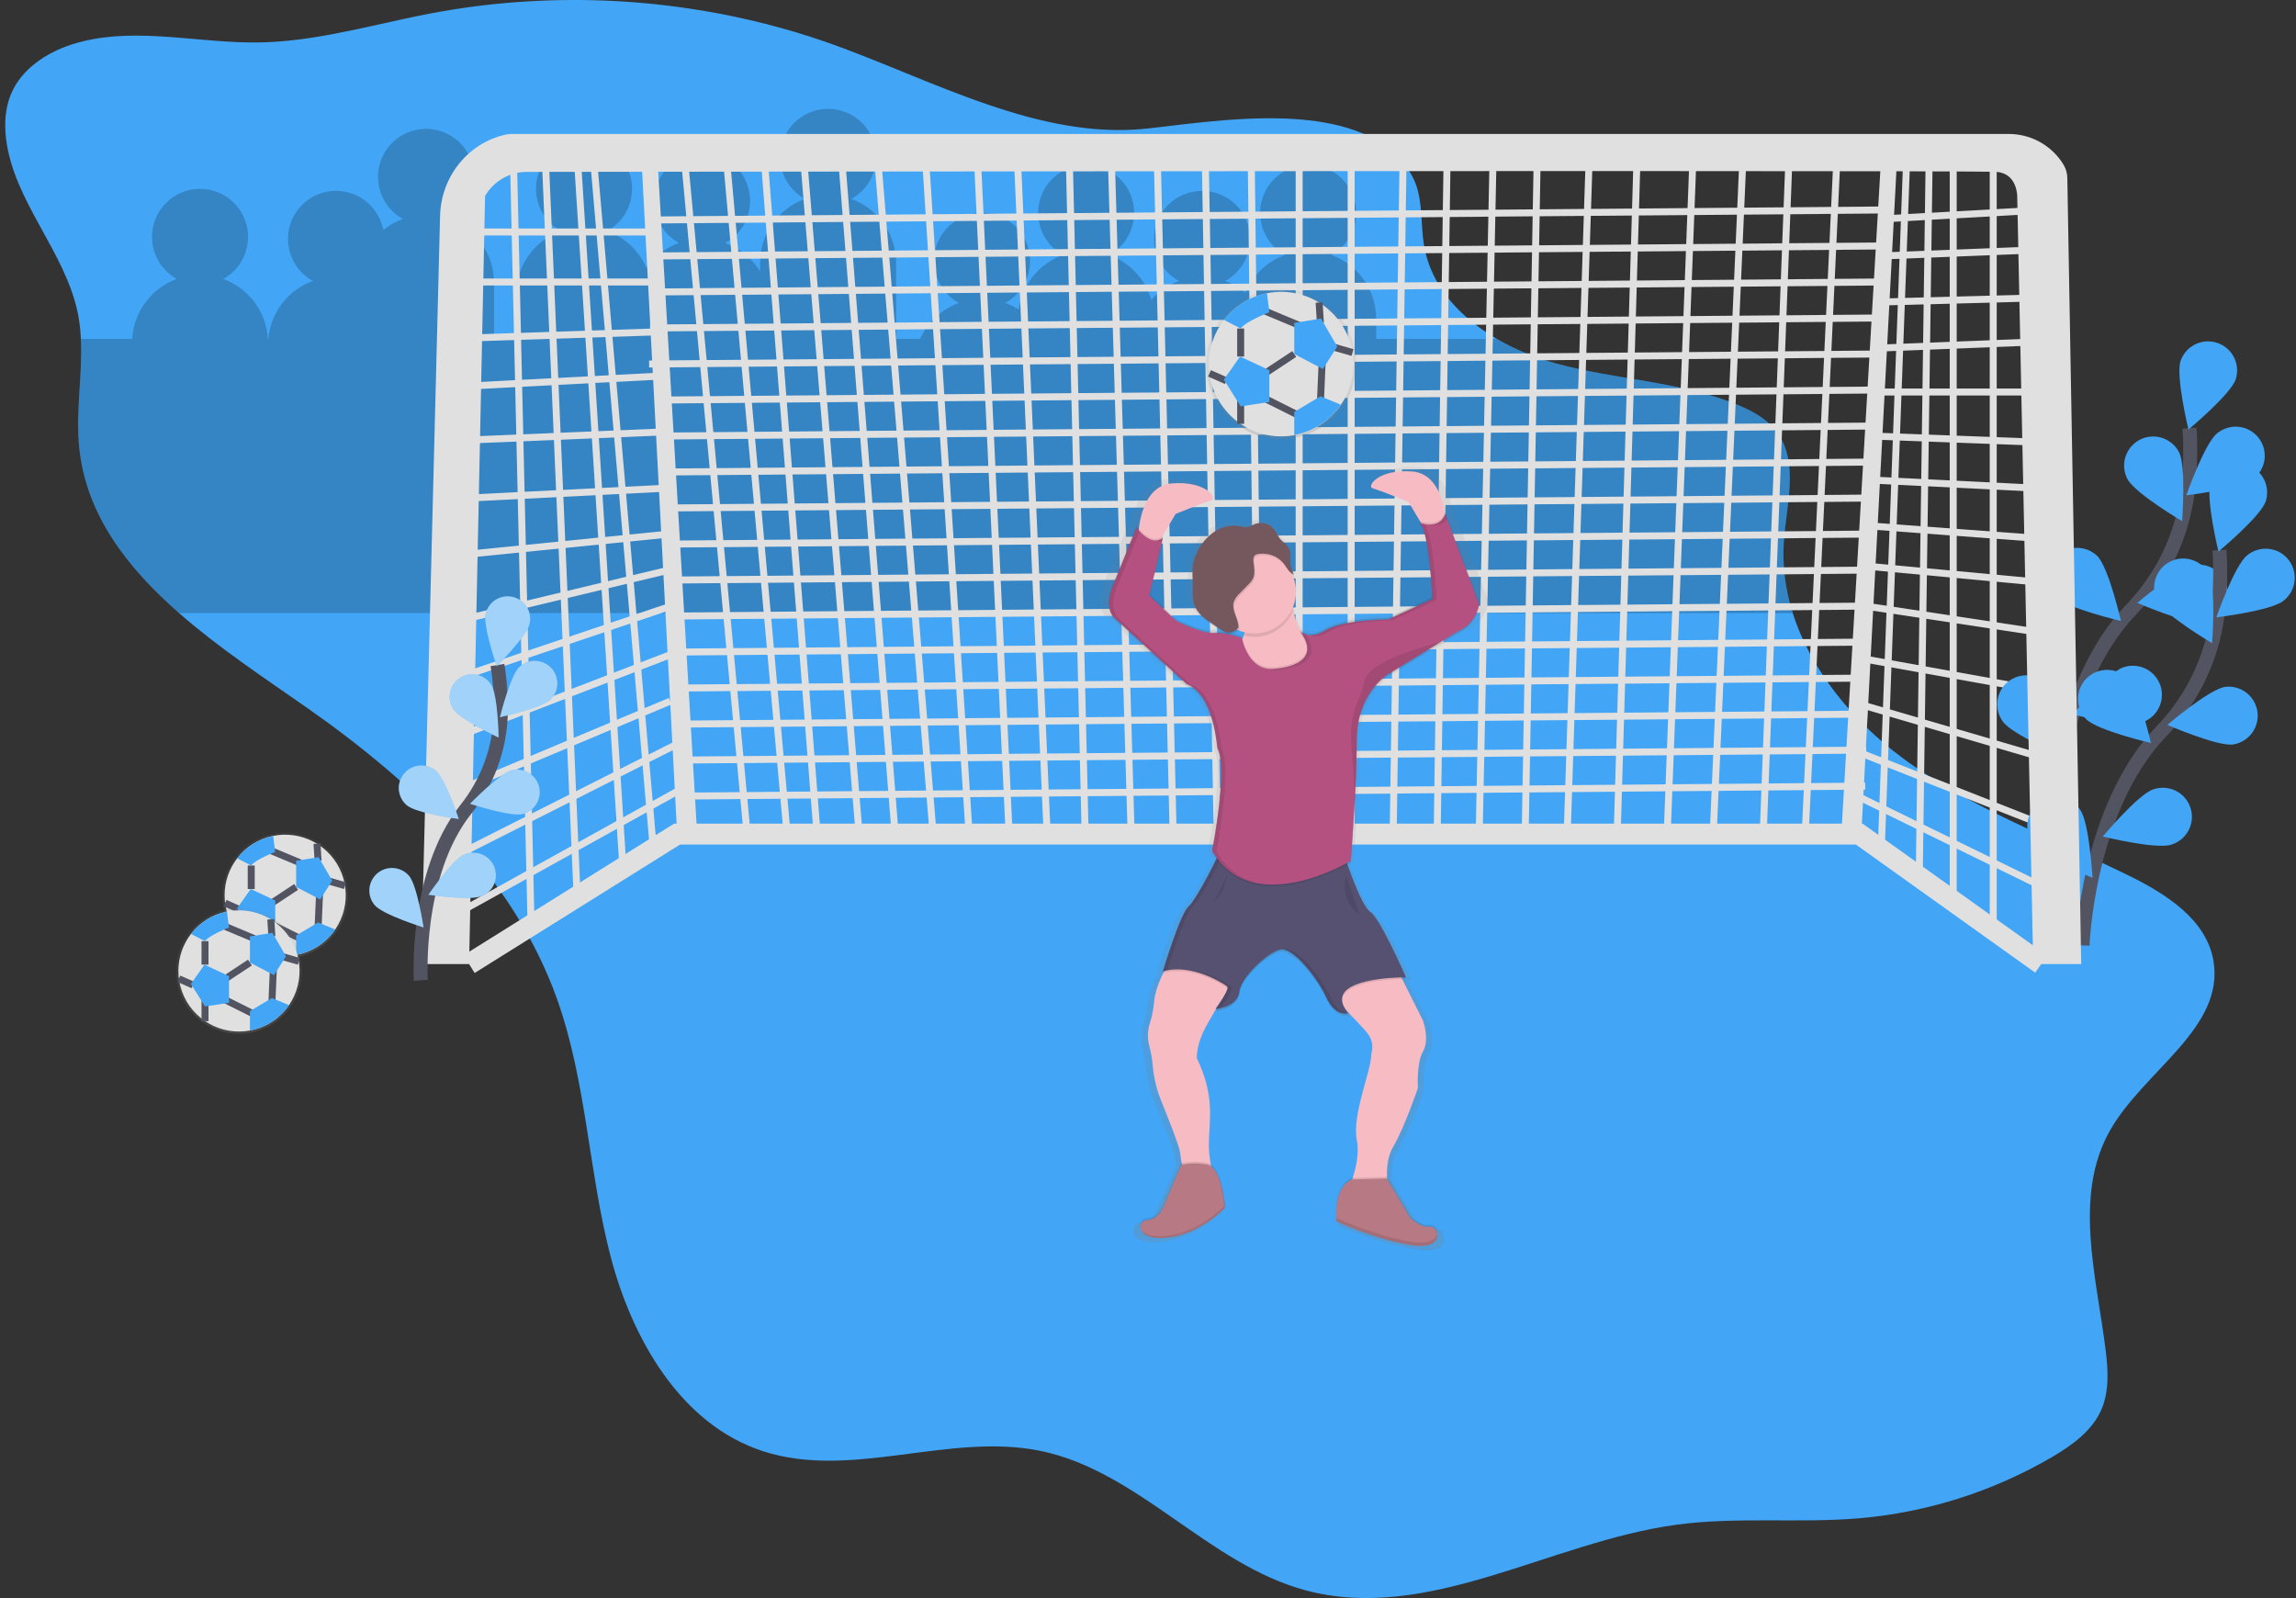 <svg width="329" height="229" viewBox="0 0 329 229" fill="none" xmlns="http://www.w3.org/2000/svg">
<rect x="0" y="0" width="329" height="229" fill="#333333" stroke="none"/>
<g clip-path="url(#clip0_4_1176)">
<path d="M0.862 19.832C1.928 28.893 9.406 36.068 11.18 45.017C11.402 46.19 11.538 47.378 11.587 48.571C11.842 53.711 10.824 58.956 11.349 64.105C12.326 73.759 18.193 81.303 25.642 87.841C31.277 92.775 37.818 97.114 43.834 101.314C59.15 112.014 73.515 125.524 79.806 143.118C83.999 154.85 84.32 167.6 87.399 179.674C90.477 191.747 97.487 204.101 109.336 207.951C122.053 212.084 136.066 205.194 149.152 207.917C163.196 210.84 173.156 224.115 187.014 227.864C204.621 232.628 222.167 220.922 240.241 218.482C248.92 217.31 257.753 218.305 266.477 217.554C276.189 216.709 285.593 213.721 294.012 208.805C296.878 207.123 299.776 205.056 301.109 202C302.255 199.36 302.081 196.351 301.728 193.493C300.41 182.887 297.073 171.358 302.321 162.036C307.162 153.437 318.893 147.286 317.154 137.577C316.107 131.732 310.364 128.083 305.038 125.466C294.055 120.069 282.356 115.844 272.539 108.554C265.517 103.332 259.47 96.045 256.89 87.85C255.833 84.573 255.397 81.128 255.606 77.691C255.967 72.274 257.842 66.191 254.574 61.854C253.159 59.974 250.989 58.819 248.808 57.936C240.582 54.611 231.445 54.419 222.892 52.057C219.96 51.256 217.142 50.085 214.506 48.571C209.29 45.55 205.091 41.098 204.076 35.288C203.483 31.883 204.01 28.165 202.311 25.155C199.444 20.053 193.778 17.92 187.45 17.227C179.616 16.367 170.746 17.711 164.807 18.373L164.214 18.436C156.587 19.23 149.023 17.542 141.592 14.997C133.566 12.271 125.722 8.561 118.089 5.924C117.373 5.676 116.658 5.438 115.945 5.211C110.374 3.435 104.669 2.107 98.886 1.241C90.73 0.013 82.464 -0.306 74.237 0.289C70.066 0.59 65.914 1.129 61.804 1.906C60.597 2.135 59.391 2.38 58.187 2.642C51.188 4.141 44.226 5.973 37.087 6.082C36.574 6.082 36.058 6.082 35.545 6.082C27.029 5.936 18.322 3.772 10.242 6.386C6.568 7.581 3.046 9.932 1.567 13.497C0.744 15.484 0.612 17.7 0.862 19.832Z" fill="#42A5F5"/>
<path opacity="0.2" d="M11.587 48.573H18.944C19.054 46.67 19.719 44.842 20.857 43.313C21.995 41.785 23.556 40.624 25.347 39.973C24.01 39.237 22.956 38.077 22.35 36.676C21.745 35.275 21.622 33.712 22.003 32.234C22.383 30.756 23.243 29.446 24.45 28.51C25.655 27.575 27.138 27.067 28.665 27.067C30.191 27.067 31.674 27.575 32.88 28.51C34.086 29.446 34.947 30.756 35.327 32.234C35.707 33.712 35.584 35.275 34.979 36.676C34.373 38.077 33.319 39.237 31.982 39.973C33.773 40.624 35.334 41.785 36.472 43.313C37.61 44.842 38.275 46.67 38.385 48.573H38.448C38.61 46.722 39.297 44.957 40.428 43.484C41.56 42.012 43.088 40.893 44.834 40.26C43.818 39.7 42.96 38.893 42.339 37.913C41.719 36.933 41.356 35.812 41.285 34.654C41.214 33.496 41.437 32.339 41.933 31.291C42.429 30.242 43.183 29.336 44.123 28.657C45.063 27.978 46.16 27.547 47.311 27.405C48.462 27.264 49.63 27.415 50.707 27.846C51.784 28.277 52.734 28.974 53.47 29.871C54.205 30.767 54.702 31.836 54.914 32.976C55.757 32.288 56.709 31.747 57.731 31.374C56.395 30.638 55.34 29.478 54.735 28.077C54.129 26.676 54.007 25.113 54.387 23.635C54.767 22.156 55.628 20.846 56.834 19.911C58.04 18.976 59.523 18.468 61.049 18.468C62.575 18.468 64.058 18.976 65.264 19.911C66.47 20.846 67.331 22.156 67.711 23.635C68.091 25.113 67.969 26.676 67.363 28.077C66.758 29.478 65.704 30.638 64.367 31.374C66.251 32.056 67.879 33.303 69.029 34.945C70.178 36.586 70.794 38.542 70.792 40.547V48.573H73.945V42.266C73.943 40.262 74.559 38.306 75.709 36.665C76.859 35.023 78.487 33.776 80.371 33.094C79.034 32.358 77.98 31.198 77.374 29.797C76.769 28.395 76.647 26.833 77.026 25.354C77.406 23.876 78.267 22.566 79.473 21.631C80.68 20.695 82.162 20.188 83.689 20.188C85.215 20.188 86.698 20.695 87.904 21.631C89.11 22.566 89.971 23.876 90.351 25.354C90.731 26.833 90.608 28.395 90.003 29.797C89.397 31.198 88.343 32.358 87.006 33.094C88.252 33.548 89.393 34.25 90.358 35.159C91.324 36.068 92.095 37.163 92.624 38.38C93.777 36.74 95.406 35.496 97.29 34.814C95.953 34.078 94.899 32.918 94.293 31.516C93.688 30.115 93.565 28.553 93.945 27.074C94.325 25.596 95.186 24.286 96.392 23.351C97.598 22.415 99.081 21.908 100.607 21.908C102.134 21.908 103.616 22.415 104.823 23.351C106.029 24.286 106.889 25.596 107.269 27.074C107.649 28.553 107.527 30.115 106.922 31.516C106.316 32.918 105.262 34.078 103.925 34.814C106.002 35.57 107.762 37.008 108.918 38.893V37.68C108.916 35.676 109.532 33.72 110.682 32.078C111.832 30.437 113.459 29.19 115.344 28.508C114.007 27.771 112.952 26.611 112.347 25.21C111.741 23.809 111.619 22.246 111.999 20.768C112.379 19.29 113.24 17.98 114.446 17.044C115.652 16.109 117.135 15.602 118.661 15.602C120.187 15.602 121.67 16.109 122.876 17.044C124.082 17.98 124.943 19.29 125.323 20.768C125.703 22.246 125.581 23.809 124.975 25.21C124.37 26.611 123.316 27.771 121.979 28.508C123.863 29.19 125.491 30.437 126.641 32.078C127.791 33.72 128.406 35.676 128.405 37.68V48.573H131.844C132.38 47.386 133.147 46.318 134.102 45.432C135.056 44.546 136.178 43.859 137.401 43.413C136.064 42.677 135.01 41.517 134.405 40.116C133.799 38.715 133.677 37.152 134.057 35.674C134.437 34.195 135.298 32.885 136.504 31.95C137.71 31.015 139.193 30.507 140.719 30.507C142.245 30.507 143.728 31.015 144.934 31.95C146.14 32.885 147.001 34.195 147.381 35.674C147.761 37.152 147.639 38.715 147.033 40.116C146.428 41.517 145.373 42.677 144.036 43.413C144.716 43.66 145.366 43.982 145.974 44.373C146.216 42.612 146.935 40.95 148.054 39.569C149.172 38.187 150.647 37.137 152.32 36.533C150.983 35.797 149.928 34.637 149.323 33.236C148.717 31.835 148.595 30.273 148.975 28.794C149.355 27.316 150.216 26.006 151.422 25.071C152.628 24.135 154.111 23.628 155.637 23.628C157.163 23.628 158.646 24.135 159.852 25.071C161.058 26.006 161.919 27.316 162.299 28.794C162.679 30.273 162.557 31.835 161.951 33.236C161.346 34.637 160.292 35.797 158.955 36.533C160.39 37.058 161.683 37.912 162.728 39.027C163.774 40.143 164.543 41.488 164.974 42.954C166.049 41.741 167.411 40.815 168.934 40.26C167.598 39.524 166.543 38.364 165.938 36.963C165.332 35.562 165.21 33.999 165.59 32.52C165.97 31.042 166.831 29.732 168.037 28.797C169.243 27.862 170.726 27.354 172.252 27.354C173.778 27.354 175.261 27.862 176.467 28.797C177.673 29.732 178.534 31.042 178.914 32.52C179.294 33.999 179.172 35.562 178.566 36.963C177.961 38.364 176.907 39.524 175.57 40.26C176.621 40.644 177.598 41.206 178.459 41.922C178.982 40.682 179.757 39.562 180.733 38.635C181.71 37.708 182.867 36.992 184.134 36.533C182.797 35.797 181.742 34.637 181.137 33.236C180.531 31.835 180.409 30.273 180.789 28.794C181.169 27.316 182.03 26.006 183.236 25.071C184.442 24.135 185.925 23.628 187.451 23.628C188.977 23.628 190.46 24.135 191.666 25.071C192.872 26.006 193.733 27.316 194.113 28.794C194.493 30.273 194.371 31.835 193.765 33.236C193.16 34.637 192.106 35.797 190.769 36.533C192.653 37.216 194.281 38.463 195.431 40.105C196.581 41.746 197.196 43.702 197.195 45.706V48.573H214.506C217.141 50.085 219.958 51.255 222.889 52.055C231.442 54.417 240.579 54.609 248.805 57.934C250.986 58.817 253.156 59.972 254.572 61.853C257.839 66.19 255.965 72.272 255.603 77.69C255.392 81.124 255.825 84.568 256.879 87.843H25.642C18.19 81.319 12.326 73.76 11.349 64.106C10.839 58.961 11.842 53.715 11.587 48.573Z" fill="black"/>
<path d="M285.615 22.062V133.277L279.882 129.551V22.062H276.443L275.01 125.824L269.564 121.811L273.29 20.629" stroke="#E0E0E0" stroke-miterlimit="10"/>
<path d="M292.783 30.09L269.567 31.38" stroke="#E0E0E0" stroke-miterlimit="10"/>
<path d="M291.35 35.822L269.567 36.682" stroke="#E0E0E0" stroke-miterlimit="10"/>
<path d="M291.35 42.701L269.567 43.275" stroke="#E0E0E0" stroke-miterlimit="10"/>
<path d="M291.35 49.008L269.567 49.868" stroke="#E0E0E0" stroke-miterlimit="10"/>
<path d="M291.35 56.174H268.707" stroke="#E0E0E0" stroke-miterlimit="10"/>
<path d="M291.35 63.34L268.134 62.48" stroke="#E0E0E0" stroke-miterlimit="10"/>
<path d="M291.35 69.932L268.134 68.785" stroke="#E0E0E0" stroke-miterlimit="10"/>
<path d="M291.35 77.099L268.134 75.379" stroke="#E0E0E0" stroke-miterlimit="10"/>
<path d="M291.923 83.404L267.274 81.111" stroke="#E0E0E0" stroke-miterlimit="10"/>
<path d="M291.923 90.57L267.274 86.844" stroke="#E0E0E0" stroke-miterlimit="10"/>
<path d="M291.923 98.883L266.415 94.297" stroke="#E0E0E0" stroke-miterlimit="10"/>
<path d="M291.923 108.343L266.415 100.891" stroke="#E0E0E0" stroke-miterlimit="10"/>
<path d="M292.496 118.088L265.555 107.482" stroke="#E0E0E0" stroke-miterlimit="10"/>
<path d="M292.496 126.975L265.555 113.789" stroke="#E0E0E0" stroke-miterlimit="10"/>
<path d="M263.259 21.776L258.673 119.518H252.654L256.38 21.776H249.788L245.489 119.518H238.897L242.623 21.776H234.598L231.731 119.518H224.566L227.719 22.635H220.267L218.547 119.518H211.955L213.961 21.776H207.369L205.936 119.518H199.631L201.064 21.776H193.612V119.518H186.16V21.776H179.281L180.428 119.518H174.409L172.689 21.776H165.81L168.103 119.518H162.085L159.218 21.776H153.2L155.492 119.518H150.047L145.748 21.776H140.015L144.601 119.518H138.869L132.563 21.776H125.685L133.71 119.518H128.264L120.526 21.776H115.08L123.105 119.518H117.086L109.348 20.629H103.902L112.787 119.518H107.055L97.883 20.629" stroke="#E0E0E0" stroke-miterlimit="10"/>
<path d="M84.986 22.062L93.584 121.238L89.285 124.678L82.693 22.062H78.107L82.693 128.404L76.101 132.704L73.524 20.629" stroke="#E0E0E0" stroke-miterlimit="10"/>
<path d="M67.218 33.242H93.587" stroke="#E0E0E0" stroke-miterlimit="10"/>
<path d="M67.218 40.408H93.587" stroke="#E0E0E0" stroke-miterlimit="10"/>
<path d="M67.218 48.434L93.587 47.574" stroke="#E0E0E0" stroke-miterlimit="10"/>
<path d="M67.218 55.314L94.733 53.881" stroke="#E0E0E0" stroke-miterlimit="10"/>
<path d="M67.218 63.053L94.733 61.906" stroke="#E0E0E0" stroke-miterlimit="10"/>
<path d="M67.218 71.365L95.88 69.932" stroke="#E0E0E0" stroke-miterlimit="10"/>
<path d="M67.218 79.392L95.88 76.525" stroke="#E0E0E0" stroke-miterlimit="10"/>
<path d="M67.218 88.565L95.88 81.686" stroke="#E0E0E0" stroke-miterlimit="10"/>
<path d="M67.218 96.591L97.026 86.559" stroke="#E0E0E0" stroke-miterlimit="10"/>
<path d="M67.218 104.903L97.026 93.438" stroke="#E0E0E0" stroke-miterlimit="10"/>
<path d="M66.359 112.929L96.032 100.475" stroke="#E0E0E0" stroke-miterlimit="10"/>
<path d="M66.359 122.102L97.026 106.623" stroke="#E0E0E0" stroke-miterlimit="10"/>
<path d="M66.359 130.415L97.886 112.93" stroke="#E0E0E0" stroke-miterlimit="10"/>
<path d="M269.567 30.09L93.587 31.523" stroke="#E0E0E0" stroke-miterlimit="10"/>
<path d="M269.424 35.248L93.444 36.681" stroke="#E0E0E0" stroke-miterlimit="10"/>
<path d="M269.281 40.408L93.3 41.841" stroke="#E0E0E0" stroke-miterlimit="10"/>
<path d="M269.137 45.568L93.157 47.002" stroke="#E0E0E0" stroke-miterlimit="10"/>
<path d="M268.994 50.727L93.014 52.16" stroke="#E0E0E0" stroke-miterlimit="10"/>
<path d="M268.851 55.887L95.163 57.32" stroke="#E0E0E0" stroke-miterlimit="10"/>
<path d="M268.707 61.047L95.02 62.48" stroke="#E0E0E0" stroke-miterlimit="10"/>
<path d="M268.564 66.207L94.877 67.64" stroke="#E0E0E0" stroke-miterlimit="10"/>
<path d="M268.421 71.365L94.733 72.799" stroke="#E0E0E0" stroke-miterlimit="10"/>
<path d="M268.278 76.525L96.31 77.959" stroke="#E0E0E0" stroke-miterlimit="10"/>
<path d="M268.134 81.686L96.166 83.119" stroke="#E0E0E0" stroke-miterlimit="10"/>
<path d="M267.991 86.844L96.023 88.277" stroke="#E0E0E0" stroke-miterlimit="10"/>
<path d="M267.848 92.004L97.026 93.437" stroke="#E0E0E0" stroke-miterlimit="10"/>
<path d="M267.704 97.164L96.883 98.597" stroke="#E0E0E0" stroke-miterlimit="10"/>
<path d="M267.561 102.324L97.599 103.757" stroke="#E0E0E0" stroke-miterlimit="10"/>
<path d="M267.418 107.482L97.456 108.916" stroke="#E0E0E0" stroke-miterlimit="10"/>
<path d="M267.274 112.643L97.313 114.076" stroke="#E0E0E0" stroke-miterlimit="10"/>
<path d="M292.493 138.151L266.412 119.52H97.023L67.218 138.151" stroke="#E0E0E0" stroke-width="3" stroke-miterlimit="10"/>
<path d="M294.113 117.99C294.113 117.99 294.775 98.424 305.357 87.374C309.827 82.766 312.681 76.831 313.491 70.462C313.852 67.436 313.936 64.384 313.74 61.344" stroke="#535461" stroke-width="2" stroke-miterlimit="10"/>
<path d="M320.367 54.341C319.641 56.525 313.588 61.547 313.588 61.547C313.588 61.547 311.734 53.9 312.459 51.715C312.818 50.681 313.57 49.829 314.552 49.344C315.534 48.86 316.668 48.781 317.707 49.126C318.747 49.471 319.609 50.211 320.107 51.186C320.605 52.161 320.7 53.294 320.369 54.338L320.367 54.341Z" fill="#42A5F5"/>
<path d="M322.892 68.611C321.097 70.044 313.284 70.976 313.284 70.976C313.284 70.976 315.884 63.549 317.678 62.11C318.103 61.754 318.595 61.486 319.126 61.322C319.656 61.158 320.213 61.102 320.765 61.157C321.317 61.212 321.853 61.376 322.341 61.641C322.828 61.905 323.258 62.264 323.605 62.697C323.952 63.13 324.21 63.627 324.362 64.161C324.514 64.695 324.558 65.253 324.492 65.804C324.425 66.355 324.249 66.887 323.975 67.369C323.7 67.851 323.332 68.273 322.892 68.611Z" fill="#42A5F5"/>
<path d="M315.749 89.195C313.474 89.531 306.262 86.386 306.262 86.386C306.262 86.386 312.255 81.287 314.531 80.94C315.611 80.806 316.701 81.1 317.568 81.758C318.435 82.418 319.009 83.39 319.168 84.467C319.327 85.544 319.059 86.641 318.42 87.522C317.781 88.404 316.822 89 315.749 89.184V89.195Z" fill="#42A5F5"/>
<path d="M306.838 103.551C304.652 104.267 297.013 102.384 297.013 102.384C297.013 102.384 302.058 96.347 304.245 95.628C304.768 95.445 305.322 95.368 305.875 95.402C306.428 95.436 306.969 95.58 307.466 95.826C307.963 96.072 308.405 96.414 308.768 96.832C309.131 97.251 309.407 97.738 309.58 98.265C309.752 98.792 309.818 99.347 309.773 99.9C309.728 100.452 309.574 100.99 309.318 101.482C309.063 101.974 308.712 102.41 308.286 102.765C307.861 103.12 307.368 103.386 306.838 103.548V103.551Z" fill="#42A5F5"/>
<path d="M304.838 68.636C305.901 70.677 312.677 74.676 312.677 74.676C312.677 74.676 313.293 66.833 312.232 64.79C311.98 64.304 311.634 63.873 311.215 63.521C310.796 63.169 310.312 62.903 309.79 62.738C309.268 62.574 308.718 62.513 308.173 62.561C307.628 62.608 307.097 62.763 306.612 63.015C306.126 63.268 305.695 63.614 305.343 64.033C304.992 64.452 304.726 64.936 304.561 65.458C304.396 65.98 304.336 66.53 304.383 67.075C304.431 67.62 304.585 68.151 304.838 68.636Z" fill="#42A5F5"/>
<path d="M294.632 85.566C296.257 87.197 303.918 88.982 303.918 88.982C303.918 88.982 302.161 81.315 300.536 79.684C299.752 78.921 298.699 78.497 297.606 78.504C296.512 78.511 295.465 78.947 294.69 79.719C293.915 80.491 293.474 81.537 293.464 82.63C293.453 83.724 293.872 84.778 294.632 85.566Z" fill="#42A5F5"/>
<path d="M286.968 103.376C288.292 105.256 295.543 108.312 295.543 108.312C295.543 108.312 295.107 100.455 293.78 98.566C293.467 98.113 293.068 97.727 292.605 97.429C292.142 97.131 291.624 96.928 291.082 96.832C290.54 96.736 289.984 96.748 289.447 96.867C288.91 96.987 288.401 97.211 287.951 97.528C287.501 97.846 287.119 98.249 286.825 98.715C286.532 99.18 286.334 99.7 286.243 100.243C286.151 100.786 286.168 101.341 286.292 101.878C286.417 102.414 286.646 102.92 286.968 103.367V103.376Z" fill="#42A5F5"/>
<path d="M298.412 135.477C298.412 135.477 299.074 115.91 309.656 104.86C314.126 100.252 316.98 94.317 317.79 87.948C318.151 84.923 318.235 81.871 318.039 78.83" stroke="#535461" stroke-width="2" stroke-miterlimit="10"/>
<path d="M324.666 71.827C323.941 74.012 317.887 79.034 317.887 79.034C317.887 79.034 316.033 71.386 316.758 69.202C317.117 68.167 317.869 67.315 318.851 66.831C319.833 66.346 320.967 66.267 322.006 66.612C323.046 66.957 323.908 67.697 324.406 68.672C324.905 69.648 324.999 70.78 324.669 71.825L324.666 71.827Z" fill="#42A5F5"/>
<path d="M327.191 86.097C325.397 87.531 317.583 88.462 317.583 88.462C317.583 88.462 320.183 81.035 321.977 79.596C322.403 79.24 322.895 78.972 323.425 78.808C323.955 78.645 324.512 78.589 325.064 78.643C325.616 78.698 326.152 78.862 326.64 79.127C327.127 79.391 327.557 79.75 327.905 80.183C328.252 80.616 328.509 81.114 328.661 81.647C328.813 82.181 328.857 82.74 328.791 83.29C328.724 83.841 328.549 84.373 328.274 84.855C327.999 85.337 327.631 85.76 327.191 86.097Z" fill="#42A5F5"/>
<path d="M320.048 106.68C317.773 107.015 310.562 103.871 310.562 103.871C310.562 103.871 316.555 98.771 318.83 98.424C319.911 98.29 321.001 98.584 321.867 99.243C322.734 99.902 323.308 100.874 323.467 101.951C323.626 103.028 323.358 104.125 322.719 105.006C322.08 105.888 321.121 106.484 320.048 106.668V106.68Z" fill="#42A5F5"/>
<path d="M311.138 121.035C308.951 121.752 301.312 119.868 301.312 119.868C301.312 119.868 306.357 113.832 308.544 113.112C309.067 112.929 309.621 112.853 310.174 112.887C310.727 112.921 311.268 113.065 311.765 113.31C312.262 113.556 312.705 113.898 313.068 114.317C313.431 114.736 313.706 115.223 313.879 115.749C314.051 116.276 314.117 116.832 314.072 117.384C314.027 117.937 313.873 118.475 313.617 118.967C313.362 119.458 313.011 119.895 312.586 120.249C312.16 120.604 311.668 120.87 311.138 121.032V121.035Z" fill="#42A5F5"/>
<path d="M309.137 86.123C310.2 88.164 316.976 92.162 316.976 92.162C316.976 92.162 317.592 84.32 316.532 82.276C316.022 81.295 315.143 80.557 314.089 80.225C313.035 79.892 311.892 79.992 310.911 80.502C309.931 81.012 309.193 81.891 308.86 82.945C308.527 83.999 308.627 85.142 309.137 86.123Z" fill="#42A5F5"/>
<path d="M298.931 103.052C300.556 104.683 308.217 106.469 308.217 106.469C308.217 106.469 306.46 98.801 304.835 97.17C304.051 96.407 302.998 95.984 301.905 95.99C300.811 95.997 299.764 96.433 298.989 97.205C298.214 97.977 297.774 99.023 297.763 100.117C297.752 101.21 298.171 102.265 298.931 103.052Z" fill="#42A5F5"/>
<path d="M291.267 120.86C292.591 122.741 299.842 125.796 299.842 125.796C299.842 125.796 299.407 117.939 298.079 116.05C297.767 115.597 297.367 115.211 296.904 114.913C296.441 114.616 295.923 114.413 295.381 114.316C294.839 114.22 294.284 114.232 293.746 114.351C293.209 114.471 292.701 114.696 292.251 115.013C291.801 115.33 291.418 115.733 291.125 116.199C290.831 116.665 290.633 117.184 290.542 117.727C290.45 118.27 290.467 118.826 290.592 119.362C290.716 119.898 290.946 120.405 291.267 120.852V120.86Z" fill="#42A5F5"/>
<path d="M63.06 30.899C63.2 25.353 67.041 20.48 72.461 19.29L72.615 19.259C72.834 19.215 73.057 19.194 73.28 19.196H287.782C289.366 19.183 290.926 19.58 292.311 20.35C293.696 21.12 294.858 22.235 295.683 23.587L295.738 23.682C296.053 24.235 296.223 24.859 296.231 25.496L298.223 138.147H291.344L289.051 28.076C289.051 28.076 289.051 24.923 286.185 24.636C285.747 24.593 280.427 24.562 271.737 24.541L266.698 119.805H263.832L269.435 24.539C231.23 24.464 137.717 24.559 94.315 24.61L99.881 119.232H97.015L92.016 24.613L75.496 24.633C74.284 24.634 73.094 24.952 72.044 25.555C70.994 26.159 70.12 27.027 69.508 28.073L67.216 138.144H60.337L63.06 30.899Z" fill="#E0E0E0"/>
<path d="M60.3 140.47C60.3 140.47 59.371 125.318 66.728 116.008C69.84 112.123 71.607 107.333 71.764 102.358C71.82 99.994 71.659 97.63 71.283 95.295" stroke="#535461" stroke-width="2" stroke-miterlimit="10"/>
<path d="M75.886 89.408C75.487 91.148 71.182 95.47 71.182 95.47C71.182 95.47 69.176 89.703 69.586 87.966C69.68 87.552 69.855 87.161 70.1 86.814C70.345 86.468 70.657 86.173 71.016 85.946C71.375 85.72 71.776 85.567 72.194 85.495C72.613 85.424 73.041 85.436 73.455 85.53C73.869 85.624 74.261 85.799 74.607 86.044C74.954 86.289 75.248 86.6 75.475 86.96C75.701 87.319 75.854 87.72 75.926 88.138C75.997 88.557 75.985 88.985 75.891 89.399L75.886 89.408Z" fill="#42A5F5"/>
<path d="M78.884 100.237C77.602 101.481 71.641 102.771 71.641 102.771C71.641 102.771 73.1 96.846 74.381 95.605C74.685 95.309 75.045 95.076 75.439 94.92C75.833 94.763 76.255 94.686 76.679 94.692C77.103 94.698 77.522 94.787 77.912 94.956C78.301 95.124 78.654 95.367 78.95 95.671C79.245 95.975 79.478 96.335 79.635 96.729C79.791 97.124 79.869 97.545 79.863 97.969C79.857 98.394 79.767 98.812 79.599 99.202C79.431 99.592 79.188 99.944 78.884 100.24V100.237Z" fill="#42A5F5"/>
<path d="M74.885 116.65C73.166 117.077 67.356 115.179 67.356 115.179C67.356 115.179 71.601 110.802 73.338 110.375C74.169 110.17 75.049 110.304 75.782 110.747C76.516 111.19 77.043 111.907 77.248 112.739C77.454 113.571 77.32 114.45 76.877 115.184C76.434 115.917 75.717 116.445 74.885 116.65Z" fill="#42A5F5"/>
<path d="M69.061 128.388C67.425 129.102 61.392 128.211 61.392 128.211C61.392 128.211 64.831 123.177 66.476 122.478C66.867 122.298 67.289 122.198 67.718 122.183C68.148 122.169 68.576 122.24 68.978 122.394C69.379 122.547 69.746 122.778 70.057 123.075C70.368 123.372 70.617 123.728 70.788 124.122C70.96 124.516 71.051 124.94 71.057 125.37C71.062 125.8 70.982 126.227 70.821 126.625C70.659 127.023 70.42 127.386 70.117 127.69C69.814 127.995 69.453 128.236 69.056 128.4L69.061 128.388Z" fill="#42A5F5"/>
<path d="M64.951 101.602C65.92 103.101 71.446 105.686 71.446 105.686C71.446 105.686 71.346 99.587 70.374 98.087C69.908 97.368 69.176 96.864 68.338 96.685C67.5 96.506 66.625 96.667 65.906 97.133C65.187 97.599 64.682 98.332 64.503 99.169C64.324 100.008 64.485 100.882 64.951 101.602Z" fill="#42A5F5"/>
<path d="M58.316 115.403C59.689 116.55 65.737 117.358 65.737 117.358C65.737 117.358 63.816 111.568 62.441 110.427C62.114 110.156 61.737 109.953 61.332 109.827C60.926 109.702 60.5 109.658 60.078 109.698C59.655 109.737 59.244 109.86 58.869 110.058C58.494 110.256 58.161 110.526 57.891 110.853C57.62 111.18 57.416 111.557 57.291 111.962C57.166 112.368 57.122 112.794 57.161 113.216C57.201 113.639 57.323 114.049 57.521 114.425C57.719 114.8 57.99 115.133 58.316 115.403Z" fill="#42A5F5"/>
<path d="M53.71 129.714C54.871 131.07 60.692 132.896 60.692 132.896C60.692 132.896 59.778 126.876 58.614 125.509C58.056 124.858 57.263 124.456 56.408 124.39C55.554 124.325 54.708 124.601 54.057 125.159C53.407 125.717 53.004 126.511 52.939 127.366C52.873 128.221 53.15 129.066 53.708 129.717L53.71 129.714Z" fill="#42A5F5"/>
<path opacity="0.5" d="M75.886 89.408C75.487 91.148 71.182 95.47 71.182 95.47C71.182 95.47 69.176 89.703 69.586 87.966C69.68 87.552 69.855 87.161 70.1 86.814C70.345 86.468 70.657 86.173 71.016 85.946C71.375 85.72 71.776 85.567 72.194 85.495C72.613 85.424 73.041 85.436 73.455 85.53C73.869 85.624 74.261 85.799 74.607 86.044C74.954 86.289 75.248 86.6 75.475 86.96C75.701 87.319 75.854 87.72 75.926 88.138C75.997 88.557 75.985 88.985 75.891 89.399L75.886 89.408Z" fill="white"/>
<path opacity="0.5" d="M78.884 100.237C77.602 101.481 71.641 102.771 71.641 102.771C71.641 102.771 73.1 96.846 74.381 95.605C74.685 95.309 75.045 95.076 75.439 94.92C75.833 94.763 76.255 94.686 76.679 94.692C77.103 94.698 77.522 94.787 77.912 94.956C78.301 95.124 78.654 95.367 78.95 95.671C79.245 95.975 79.478 96.335 79.635 96.729C79.791 97.124 79.869 97.545 79.863 97.969C79.857 98.394 79.767 98.812 79.599 99.202C79.431 99.592 79.188 99.944 78.884 100.24V100.237Z" fill="white"/>
<path opacity="0.5" d="M74.885 116.65C73.166 117.077 67.356 115.179 67.356 115.179C67.356 115.179 71.601 110.802 73.338 110.375C74.169 110.17 75.049 110.304 75.782 110.747C76.516 111.19 77.043 111.907 77.248 112.739C77.454 113.571 77.32 114.45 76.877 115.184C76.434 115.917 75.717 116.445 74.885 116.65Z" fill="white"/>
<path opacity="0.5" d="M69.061 128.388C67.425 129.102 61.392 128.211 61.392 128.211C61.392 128.211 64.831 123.177 66.476 122.478C66.867 122.298 67.289 122.198 67.718 122.183C68.148 122.169 68.576 122.24 68.978 122.394C69.379 122.547 69.746 122.778 70.057 123.075C70.368 123.372 70.617 123.728 70.788 124.122C70.96 124.516 71.051 124.94 71.057 125.37C71.062 125.8 70.982 126.227 70.821 126.625C70.659 127.023 70.42 127.386 70.117 127.69C69.814 127.995 69.453 128.236 69.056 128.4L69.061 128.388Z" fill="white"/>
<path opacity="0.5" d="M64.951 101.602C65.92 103.101 71.446 105.686 71.446 105.686C71.446 105.686 71.346 99.587 70.374 98.087C69.908 97.368 69.176 96.864 68.338 96.685C67.5 96.506 66.625 96.667 65.906 97.133C65.187 97.599 64.682 98.332 64.503 99.169C64.324 100.008 64.485 100.882 64.951 101.602Z" fill="white"/>
<path opacity="0.5" d="M58.316 115.403C59.689 116.55 65.737 117.358 65.737 117.358C65.737 117.358 63.816 111.568 62.441 110.427C62.114 110.156 61.737 109.953 61.332 109.827C60.926 109.702 60.5 109.658 60.078 109.698C59.655 109.737 59.244 109.86 58.869 110.058C58.494 110.256 58.161 110.526 57.891 110.853C57.62 111.18 57.416 111.557 57.291 111.962C57.166 112.368 57.122 112.794 57.161 113.216C57.201 113.639 57.323 114.049 57.521 114.425C57.719 114.8 57.99 115.133 58.316 115.403Z" fill="white"/>
<path opacity="0.5" d="M53.71 129.714C54.871 131.07 60.692 132.896 60.692 132.896C60.692 132.896 59.778 126.876 58.614 125.509C58.056 124.858 57.263 124.456 56.408 124.39C55.554 124.325 54.708 124.601 54.057 125.159C53.407 125.717 53.004 126.511 52.939 127.366C52.873 128.221 53.15 129.066 53.708 129.717L53.71 129.714Z" fill="white"/>
<g opacity="0.1">
<path d="M110.293 82.209C110.259 82.167 110.242 82.139 110.242 82.139L110.293 82.209Z" fill="url(#paint0_linear_4_1176)"/>
</g>
<path d="M157.682 86.123C157.628 87.949 158.76 88.634 158.76 88.634L169.336 98.002C173.417 99.481 173.922 107.24 173.922 107.24C174.323 107.957 174.495 109.201 174.495 110.68C174.446 115.266 173.151 121.658 173.151 121.658L173.188 121.719L173.151 121.905L173.188 121.965L173.151 122.151C173.353 122.479 173.572 122.795 173.807 123.1C172.661 125.448 170.525 129.226 169.602 130.031C168.327 131.141 165.776 139.393 165.776 139.393L165.859 139.373L165.776 139.64H165.831C165.211 140.835 164.581 142.377 164.446 143.899C164.355 144.897 164.148 145.881 163.83 146.831C163.454 147.936 163.421 149.128 163.735 150.251C163.988 151.15 164.155 152.07 164.234 153C164.394 154.792 164.834 156.547 165.538 158.203C166.705 160.975 168.25 164.761 168.33 165.524C168.373 165.936 168.473 166.544 168.588 167.172L168.522 167.189L165.779 173.409C165.779 173.409 165.014 175.129 163.486 175.129C163.337 175.128 163.19 175.159 163.054 175.219C162.917 175.279 162.796 175.368 162.696 175.478C162.597 175.589 162.522 175.72 162.477 175.862C162.432 176.004 162.417 176.153 162.434 176.301C162.414 176.474 162.437 176.649 162.5 176.812V176.829C162.5 176.857 162.526 176.886 162.537 176.915L162.563 176.963C162.577 176.992 162.595 177.018 162.615 177.047L162.649 177.095L162.712 177.173L162.755 177.221L162.83 177.296L162.881 177.345L162.967 177.414L163.03 177.459L163.131 177.522L163.205 177.568L163.317 177.626L163.403 177.669L163.526 177.72L163.624 177.76L163.761 177.806L163.87 177.841L164.025 177.878L164.148 177.907L164.317 177.935L164.452 177.958L164.638 177.978L164.784 177.995H164.991H165.146H165.538H165.81H165.962C166.109 177.995 166.261 177.983 166.418 177.958C171.394 177.465 175.091 173.659 175.091 173.659V173.587V173.515V173.444L175.108 173.423C175.108 173.423 174.787 168.467 172.967 167.347C172.786 166.426 172.69 165.49 172.681 164.552C172.681 161.112 173.701 157.652 170.895 151.985C170.895 151.985 170.766 150.506 171.789 148.29C172.389 147.103 173.053 145.949 173.778 144.834L173.904 144.819L173.701 145.089C173.701 145.089 177.017 144.842 177.272 142.624C177.296 142.439 177.339 142.257 177.401 142.082C178.169 139.852 181.878 136.69 183.523 136.464C185.309 136.217 188.88 140.405 190.284 143.363C190.365 143.532 190.448 143.693 190.531 143.839C191.901 146.25 193.6 145.705 193.6 145.705C193.54 145.633 193.489 145.565 193.434 145.493C193.49 145.486 193.546 145.474 193.6 145.458C193.45 145.276 193.311 145.085 193.185 144.885C194.46 146.267 195.816 147.539 196.406 148.282C197.682 149.884 197.046 150.991 197.046 151.484C197.046 153.705 194.111 160.229 194.876 163.809C195.254 165.578 194.821 167.648 194.285 169.287H194.174C192.004 170.107 191.752 173.048 191.769 174.527C191.769 174.573 191.769 174.619 191.769 174.662C191.769 174.736 191.769 174.808 191.769 174.877V174.923C191.769 174.978 191.769 175.032 191.769 175.083V175.12C191.769 175.178 191.769 175.232 191.769 175.281C191.769 175.332 191.769 175.381 191.769 175.421V175.439V175.525V175.547V175.593V175.625C191.769 175.625 197.891 178.334 203.122 179.065C203.305 179.09 203.48 179.11 203.649 179.125H203.804L204.133 179.145H204.581H204.724C204.824 179.145 204.919 179.145 205.011 179.122H205.102C205.221 179.107 205.333 179.088 205.438 179.065L205.506 179.047C205.587 179.027 205.661 179.01 205.733 178.987L205.827 178.956L205.996 178.89L206.082 178.85C206.134 178.824 206.183 178.798 206.232 178.769L206.309 178.709C206.367 178.672 206.422 178.63 206.475 178.586C206.527 178.541 206.576 178.492 206.621 178.44L206.659 178.394C206.687 178.359 206.714 178.323 206.739 178.285L206.773 178.228C206.794 178.191 206.812 178.155 206.828 178.119L206.853 178.061C206.869 178.02 206.882 177.978 206.894 177.935V177.892C206.906 177.837 206.915 177.78 206.919 177.723C206.919 177.723 206.919 177.703 206.919 177.692C206.922 177.646 206.922 177.6 206.919 177.554C206.919 177.537 206.919 177.517 206.919 177.5C206.994 176.743 206.395 175.989 205.796 176.104C204.52 176.35 202.861 174.871 202.861 174.871L199.373 169.173C199.318 167.84 199.467 166.146 200.31 164.77C201.97 162.061 204.01 156.271 204.01 156.271C204.01 156.271 203.755 152.699 204.776 150.973C205.796 149.248 204.776 146.539 204.776 146.539L201.654 140.52C202.013 140.52 202.228 140.52 202.228 140.52L202.116 140.273H202.228C202.228 140.273 198.401 131.774 196.871 130.788C195.779 130.086 194.237 126.13 193.431 123.909C193.752 123.739 193.93 123.622 193.93 123.622C193.93 123.622 194.824 112.904 194.824 106.137C194.824 99.369 199.41 96.652 199.41 96.652L210.035 90.363C212.841 89.253 213.225 86.421 213.225 86.421L213.193 86.341C213.216 86.235 213.225 86.175 213.225 86.175L213.193 86.094C213.216 85.988 213.225 85.928 213.225 85.928L208.123 72.871C208.123 72.912 208.092 72.946 208.077 72.983C207.716 70.733 206.601 67.21 203.148 66.964C198.046 66.594 196.269 69.182 197.281 69.429C198.292 69.675 202.637 71.401 202.637 71.401L204.357 74.173C204.245 74.136 204.182 74.11 204.182 74.11C204.28 74.147 204.366 74.21 204.432 74.29L204.546 74.474C204.323 74.411 204.185 74.356 204.185 74.356C204.216 74.369 204.246 74.386 204.274 74.405C204.299 74.418 204.323 74.434 204.346 74.451C204.369 74.472 204.391 74.494 204.412 74.517C204.435 74.54 204.457 74.564 204.477 74.589C204.5 74.617 204.52 74.649 204.543 74.68L204.578 74.732C204.446 74.696 204.316 74.654 204.188 74.606C205.524 75.036 206.082 83.139 206.194 85.212L199.588 88.155C199.588 88.155 192.956 88.155 190.15 89.758C187.688 91.162 186.501 90.007 186.249 89.703C186.421 89.923 186.573 90.135 186.705 90.34L186.633 90.291L186.567 90.245L186.513 90.202L186.452 90.15L186.432 90.133C185.852 89.047 185.47 87.867 185.303 86.648C185.616 85.901 185.77 85.097 185.754 84.287C185.738 83.478 185.553 82.681 185.211 81.947C185.319 82.023 185.437 82.084 185.561 82.127C185.274 81.59 185.08 81.009 184.988 80.407C184.925 79.734 185.117 79.017 184.83 78.401C184.8 78.338 184.765 78.278 184.727 78.22C184.727 78.2 184.727 78.177 184.704 78.154C184.417 77.529 183.715 77.186 183.271 76.641C182.984 76.274 182.821 75.827 182.546 75.448C182.197 75.003 181.715 74.68 181.17 74.529C180.624 74.377 180.045 74.404 179.516 74.606C179.098 74.775 178.708 75.059 178.255 75.067C178.021 75.056 177.789 75.015 177.564 74.947C176.16 74.655 174.698 74.929 173.495 75.709C172.322 76.484 171.395 77.578 170.823 78.862C170.514 79.493 170.313 80.171 170.227 80.869C170.194 81.6 170.205 82.332 170.262 83.062C170.287 84.263 170.11 85.524 170.623 86.616C170.654 86.685 170.694 86.745 170.729 86.811C170.729 86.828 170.729 86.845 170.749 86.863C171.236 87.903 172.256 88.582 173.234 89.239L174.498 90.073L174.641 90.168C174.279 90.131 173.915 90.124 173.552 90.145C171.637 90.268 167.82 88.425 167.82 88.425L163.836 84.819L165.779 76.844L165.704 76.899L165.779 76.598L165.704 76.652L165.779 76.351C165.742 76.38 165.707 76.406 165.67 76.432L167.691 73.147C167.691 73.147 172.027 71.427 173.047 71.175C174.068 70.922 172.282 68.343 167.18 68.71C163.426 68.982 162.434 73.121 162.173 75.302C161.953 75.059 161.824 74.881 161.824 74.881L158.247 83.343C157.873 84.137 157.678 85.004 157.674 85.882C157.679 85.966 157.679 86.049 157.682 86.123ZM176.366 90.457C176.651 90.363 176.905 90.195 177.103 89.97C177.423 90.092 177.753 90.188 178.089 90.257C177.998 90.57 177.87 90.871 177.708 91.154C177.659 90.962 177.636 90.844 177.636 90.844C177.22 90.691 176.796 90.561 176.366 90.454V90.457ZM174.208 144.088C174.495 143.627 174.781 143.177 175.068 142.753C174.822 143.205 174.495 143.698 174.208 144.088Z" fill="url(#paint1_linear_4_1176)"/>
<path d="M200.256 138.959L203.91 146.268C203.91 146.268 204.884 148.949 203.91 150.654C202.935 152.36 203.179 155.894 203.179 155.894C203.179 155.894 201.23 161.627 199.645 164.301C198.06 166.976 199.035 170.894 199.035 170.894L192.701 171.625C192.701 171.625 195.137 166.872 194.42 163.338C193.704 159.804 196.492 153.351 196.492 151.153C196.492 150.666 197.103 149.568 195.882 147.985C194.661 146.403 190.035 142.382 190.15 140.065L200.256 138.959Z" fill="#F7BBC3"/>
<path d="M167.972 137.254C167.972 137.254 165.633 140.493 165.361 143.646C165.279 144.63 165.086 145.603 164.787 146.544C164.427 147.638 164.396 148.814 164.696 149.926C164.937 150.817 165.096 151.727 165.171 152.647C165.322 154.42 165.741 156.16 166.415 157.806C167.53 160.549 168.995 164.293 169.081 165.047C169.204 166.265 169.812 169.189 169.812 169.189L174.684 171.018C174.684 171.018 173.222 167.483 173.222 164.072C173.222 160.661 174.197 157.25 171.503 151.643C171.503 151.643 171.379 150.182 172.362 147.989C173.346 145.796 177.115 140.069 177.115 140.069L167.972 137.254Z" fill="#F7BBC3"/>
<path opacity="0.1" d="M175.848 141.598C176.249 142.034 174.182 144.809 174.182 144.809C174.182 144.809 177.35 144.565 177.593 142.372C177.616 142.19 177.657 142.01 177.716 141.836C178.45 139.632 181.993 136.505 183.563 136.281C185.283 136.038 188.679 140.18 190.021 143.103C190.098 143.272 190.175 143.427 190.256 143.573C191.566 145.958 193.188 145.419 193.188 145.419C192.328 144.359 192.15 143.519 192.42 142.84C193.486 140.211 201.471 140.288 201.471 140.288C201.471 140.288 197.817 131.881 196.355 130.907C194.893 129.932 192.577 122.62 192.577 122.62C192.577 122.62 175.154 120.671 175.034 121.522C174.913 122.373 171.5 129.078 170.282 130.173C169.064 131.268 166.63 139.437 166.63 139.437C170.772 138.219 175.34 141.203 175.828 141.57L175.848 141.598Z" fill="black"/>
<path d="M175.848 141.356C176.249 141.792 174.182 144.567 174.182 144.567C174.182 144.567 177.35 144.323 177.593 142.13C177.616 141.948 177.657 141.768 177.716 141.594C178.45 139.39 181.993 136.263 183.563 136.039C185.283 135.795 188.679 139.937 190.021 142.861C190.098 143.03 190.175 143.185 190.256 143.331C191.566 145.716 193.188 145.177 193.188 145.177C192.328 144.117 192.15 143.277 192.42 142.597C193.486 139.969 201.471 140.046 201.471 140.046C201.471 140.046 197.817 131.639 196.355 130.664C194.893 129.69 192.577 122.378 192.577 122.378C192.577 122.378 175.154 120.428 175.034 121.28C174.913 122.131 171.5 128.836 170.282 129.931C169.064 131.026 166.627 139.192 166.627 139.192C170.769 137.974 175.337 140.958 175.825 141.325L175.848 141.356Z" fill="#565171"/>
<path opacity="0.1" d="M198.734 168.629L202.084 174.296C202.084 174.296 203.669 175.758 204.887 175.514C206.105 175.27 207.323 178.925 202.328 178.194C197.332 177.463 191.485 174.783 191.485 174.783C191.485 174.783 190.938 169.847 193.738 168.764L198.734 168.629Z" fill="black"/>
<path opacity="0.1" d="M169.25 166.669L166.63 172.824C166.63 172.824 165.899 174.543 164.438 174.543C162.976 174.543 162.489 177.59 167.241 177.103C171.993 176.616 175.527 172.838 175.527 172.838C175.527 172.838 175.16 166.99 172.967 166.623C171.737 166.39 170.473 166.405 169.25 166.669Z" fill="black"/>
<path d="M198.734 168.873L202.084 174.54C202.084 174.54 203.669 176.002 204.887 175.758C206.105 175.515 207.323 179.169 202.328 178.438C197.332 177.707 191.485 175.027 191.485 175.027C191.485 175.027 190.938 170.091 193.738 169.008L198.734 168.873Z" fill="#B77983"/>
<path d="M169.25 166.925L166.63 173.079C166.63 173.079 165.899 174.799 164.438 174.799C162.976 174.799 162.489 177.846 167.241 177.359C171.993 176.872 175.527 173.094 175.527 173.094C175.527 173.094 175.16 167.246 172.967 166.879C171.737 166.646 170.473 166.661 169.25 166.925Z" fill="#B77983"/>
<g opacity="0.1">
<path d="M175.641 121.294C175.518 122.154 172.107 128.85 170.889 129.945C169.771 130.951 167.625 137.919 167.281 139.049C167.06 139.092 166.842 139.14 166.624 139.203C166.624 139.203 169.061 131.04 170.279 129.942C171.497 128.844 174.908 122.142 175.031 121.291C175.054 121.122 175.767 121.062 176.888 121.079C176.131 121.093 175.664 121.156 175.641 121.294Z" fill="black"/>
<path d="M184.174 136.036C185.893 135.792 189.29 139.934 190.631 142.858C190.709 143.027 190.786 143.182 190.866 143.328C191.623 144.704 192.48 145.105 193.073 145.2C192.68 145.271 191.353 145.332 190.256 143.328C190.175 143.182 190.098 143.027 190.021 142.858C188.791 140.175 185.822 136.471 184.022 136.064L184.174 136.036Z" fill="black"/>
<path d="M175.848 141.355L175.828 141.335C175.435 141.049 172.388 139.042 169.049 138.919C172.618 138.796 176.02 141.023 176.438 141.335L176.458 141.355C176.811 141.74 175.257 143.935 174.876 144.451C174.648 144.503 174.418 144.54 174.185 144.563C174.185 144.563 176.249 141.791 175.848 141.355Z" fill="black"/>
</g>
<path d="M207.2 75.355C207.2 75.355 207.2 67.922 202.328 67.555C197.455 67.189 195.736 69.748 196.725 69.992C197.713 70.236 201.841 71.941 201.841 71.941L204.52 76.45L207.2 75.355Z" fill="#F7BBC3"/>
<path d="M163.096 77.062C163.096 77.062 163.096 69.629 167.969 69.263C172.841 68.896 174.561 71.455 173.572 71.699C172.583 71.943 168.456 73.648 168.456 73.648L165.776 78.157L163.096 77.062Z" fill="#F7BBC3"/>
<path d="M185.148 84.738C185.148 84.738 184.781 89.611 187.828 92.415C190.875 95.218 180.763 98.749 180.763 98.749L176.255 93.389C176.255 93.389 179.909 91.196 177.974 87.418L185.148 84.738Z" fill="#F7BBC3"/>
<path opacity="0.1" d="M186.123 90.464C186.123 90.464 187.22 92.184 189.9 90.587C192.58 88.991 198.917 88.988 198.917 88.988L205.251 86.064C205.251 86.064 204.764 75.584 203.302 75.097C203.302 75.097 206.226 76.315 207.08 73.879L211.952 86.795C211.952 86.795 211.585 89.599 208.906 90.694L198.794 96.908C198.794 96.908 194.409 99.588 194.409 106.29C194.409 112.991 193.549 123.592 193.549 123.592C193.549 123.592 179.416 132.122 173.689 122.13C173.689 122.13 176.005 110.311 174.42 107.385C174.42 107.385 173.933 99.708 170.035 98.246L159.929 88.988C159.929 88.988 157.98 87.77 159.442 84.235L162.853 75.828C162.853 75.828 164.925 78.752 166.63 77.29L164.681 85.577L168.579 89.232C168.579 89.232 172.233 91.06 174.062 90.951C175.891 90.843 177.96 91.682 177.96 91.682C177.96 91.682 178.82 96.555 182.712 96.068C182.712 96.068 190.144 95.704 186.123 90.464Z" fill="black"/>
<path opacity="0.1" d="M186.123 89.977C186.123 89.977 187.22 91.697 189.9 90.1C192.58 88.504 198.917 88.515 198.917 88.515L205.251 85.591C205.251 85.591 204.764 75.112 203.302 74.624C203.302 74.624 206.226 75.843 207.08 73.406L211.952 86.322C211.952 86.322 211.585 89.126 208.906 90.221L198.794 96.441C198.794 96.441 194.409 99.121 194.409 105.823C194.409 112.525 193.549 123.125 193.549 123.125C193.549 123.125 179.416 131.655 173.689 121.663C173.689 121.663 176.005 109.844 174.42 106.918C174.42 106.918 173.933 99.242 170.035 97.78L159.923 88.518C159.923 88.518 157.974 87.3 159.436 83.766L162.847 75.358C162.847 75.358 164.919 78.282 166.624 76.82L164.675 85.107L168.573 88.762C168.573 88.762 172.228 90.591 174.056 90.482C175.885 90.373 177.954 91.213 177.954 91.213C177.954 91.213 178.814 96.085 182.706 95.598C182.712 95.581 190.144 95.217 186.123 89.977Z" fill="black"/>
<path d="M159.929 88.758L170.041 98.02C173.939 99.482 174.426 107.158 174.426 107.158C176.011 110.082 173.695 121.903 173.695 121.903C179.427 131.896 193.555 123.365 193.555 123.365C193.555 123.365 193.583 123.015 193.629 122.399C193.669 121.86 193.724 121.115 193.784 120.229C193.864 119.083 193.956 117.698 194.042 116.196C194.234 112.914 194.409 109.09 194.409 106.063C194.409 99.362 198.794 96.681 198.794 96.681L206.381 92.02L208.908 90.467C211.588 89.369 211.955 86.569 211.955 86.569L207.083 73.652C206.286 75.928 203.681 75.014 203.342 74.885C204.776 75.533 205.254 85.838 205.254 85.838L198.92 88.761C198.92 88.761 192.586 88.761 189.903 90.347C187.61 91.694 186.49 90.662 186.203 90.321C190.055 95.48 182.715 95.827 182.715 95.827C178.817 96.314 177.963 91.442 177.963 91.442C177.963 91.442 175.891 90.582 174.065 90.71C172.239 90.84 168.582 88.991 168.582 88.991L164.684 85.336L166.633 77.049C164.913 78.511 162.855 75.587 162.855 75.587L159.445 83.995C157.98 87.54 159.929 88.758 159.929 88.758Z" fill="#B45181"/>
<path opacity="0.1" d="M185.148 85.225C185.112 85.991 185.152 86.759 185.266 87.518C184.736 88.838 183.751 89.926 182.49 90.585C181.229 91.243 179.774 91.429 178.387 91.109C178.664 90.027 178.509 88.88 177.954 87.91L185.148 85.225Z" fill="black"/>
<path d="M179.728 90.772C183.026 90.772 185.699 88.099 185.699 84.801C185.699 81.503 183.026 78.83 179.728 78.83C176.431 78.83 173.758 81.503 173.758 84.801C173.758 88.099 176.431 90.772 179.728 90.772Z" fill="#F7BBC3"/>
<path opacity="0.1" d="M179.823 81.403C179.875 82.008 179.918 82.653 179.64 83.192C179.485 83.463 179.292 83.71 179.066 83.926L177.817 85.213C177.423 85.559 177.117 85.994 176.925 86.482C176.564 87.686 177.63 88.882 177.596 90.14C177.405 90.44 177.121 90.668 176.788 90.792C176.455 90.915 176.09 90.925 175.75 90.822C175.475 90.717 175.215 90.573 174.979 90.395L173.755 89.561C172.824 88.925 171.849 88.237 171.382 87.21C170.892 86.13 171.058 84.88 171.035 83.693C170.982 82.971 170.971 82.247 171.004 81.523C171.086 80.834 171.279 80.162 171.577 79.534C172.117 78.279 173.001 77.203 174.128 76.43C174.692 76.049 175.327 75.786 175.994 75.657C176.662 75.527 177.349 75.534 178.014 75.676C178.228 75.743 178.45 75.783 178.674 75.793C179.106 75.793 179.479 75.507 179.877 75.338C180.384 75.14 180.942 75.114 181.465 75.265C181.987 75.416 182.446 75.734 182.769 76.172C183.033 76.544 183.185 76.989 183.46 77.35C183.87 77.889 184.538 78.23 184.816 78.846C185.094 79.463 184.908 80.168 184.968 80.833C185.053 81.427 185.236 82.003 185.509 82.538C184.833 82.303 184.503 81.564 184.076 80.996C183.738 80.575 183.314 80.231 182.832 79.987C182.35 79.742 181.822 79.604 181.282 79.58C180.909 79.563 180.219 79.534 179.923 79.818C179.548 80.182 179.786 80.962 179.823 81.403Z" fill="black"/>
<path d="M179.703 81.16C179.754 81.765 179.797 82.41 179.519 82.949C179.364 83.22 179.171 83.467 178.946 83.683L177.679 84.975C177.286 85.319 176.981 85.751 176.788 86.237C176.427 87.441 177.493 88.636 177.458 89.894C177.267 90.194 176.983 90.423 176.65 90.546C176.317 90.669 175.953 90.68 175.613 90.576C175.337 90.471 175.077 90.327 174.842 90.149L173.635 89.327C172.703 88.69 171.729 88.002 171.262 86.976C170.772 85.895 170.938 84.646 170.915 83.459C170.862 82.737 170.851 82.012 170.883 81.289C170.965 80.599 171.159 79.927 171.457 79.3C171.996 78.045 172.881 76.968 174.008 76.195C174.571 75.815 175.206 75.552 175.874 75.422C176.542 75.293 177.229 75.299 177.894 75.442C178.108 75.509 178.329 75.548 178.553 75.559C178.986 75.559 179.359 75.272 179.757 75.103C180.264 74.905 180.822 74.88 181.344 75.031C181.867 75.181 182.325 75.5 182.649 75.938C182.913 76.31 183.065 76.754 183.34 77.116C183.75 77.654 184.417 77.996 184.695 78.612C184.973 79.228 184.787 79.933 184.847 80.598C184.933 81.193 185.116 81.769 185.389 82.304C184.713 82.069 184.383 81.329 183.956 80.762C183.618 80.341 183.193 79.996 182.711 79.752C182.23 79.508 181.701 79.369 181.161 79.346C180.789 79.329 180.098 79.3 179.803 79.584C179.425 79.939 179.654 80.716 179.703 81.16Z" fill="#74585E"/>
<g opacity="0.1">
<path d="M186.174 90.289C186.14 90.246 186.123 90.221 186.123 90.221L186.174 90.289Z" fill="black"/>
<path d="M165.544 77.468C165.945 77.476 166.333 77.33 166.63 77.061L166.513 77.554C166.188 77.619 165.852 77.589 165.544 77.468Z" fill="black"/>
<path d="M187.143 90.921C190.196 95.608 183.323 95.949 183.323 95.949C182.799 96.021 182.266 95.983 181.758 95.837C182.075 95.874 182.395 95.874 182.712 95.837C182.712 95.837 190.078 95.473 186.174 90.299C186.429 90.597 186.766 90.814 187.143 90.921Z" fill="black"/>
<path d="M174.673 90.831C174.178 90.844 173.685 90.785 173.208 90.656C173.492 90.706 173.78 90.724 174.068 90.711C174.827 90.679 175.586 90.755 176.323 90.937C175.779 90.838 175.225 90.803 174.673 90.831Z" fill="black"/>
<path d="M159.442 84.007L162.853 75.6C162.99 75.786 163.137 75.965 163.294 76.136L160.052 84.116C158.591 87.65 160.54 88.868 160.54 88.868L170.651 98.13C174.549 99.592 175.037 107.268 175.037 107.268C176.622 110.192 174.306 122.013 174.306 122.013C175.842 124.693 177.983 126.026 180.296 126.576C177.754 126.144 175.369 124.805 173.704 121.89C173.704 121.89 176.02 110.071 174.435 107.145C174.435 107.145 173.947 99.469 170.049 98.007L159.929 88.759C159.929 88.759 157.98 87.541 159.442 84.007Z" fill="black"/>
<path d="M203.302 74.869C203.552 74.965 203.81 75.039 204.073 75.09C205.409 76.262 205.859 85.957 205.859 85.957L199.525 88.88C199.525 88.88 193.191 88.88 190.508 90.465C189.195 91.242 188.264 91.228 187.642 91.013C188.215 91.047 188.952 90.895 189.886 90.345C192.566 88.76 198.903 88.76 198.903 88.76L205.237 85.836C205.237 85.836 204.764 75.356 203.302 74.869Z" fill="black"/>
<path d="M204.366 75.138C205.291 75.258 206.564 75.124 207.08 73.65L207.367 74.41C206.567 75.545 205.105 75.336 204.366 75.138Z" fill="black"/>
</g>
<path opacity="0.1" d="M194.042 116.193C194.234 112.911 194.409 109.087 194.409 106.06C194.409 99.359 198.794 96.678 198.794 96.678L206.381 92.018C201.967 93.164 196.094 95.139 195.567 97.464C194.707 101.242 193.13 101.606 193.738 108.07C193.99 110.77 194.091 113.482 194.042 116.193Z" fill="black"/>
<path opacity="0.1" d="M192.884 125.496C192.884 125.496 191.786 128.907 194.833 131.1L192.884 125.496Z" fill="black"/>
<path opacity="0.1" d="M175.828 125.496C175.828 125.496 175.461 128.056 173.999 129.03L175.828 125.496Z" fill="black"/>
<path opacity="0.1" d="M191.485 174.54C191.485 174.54 197.332 177.22 202.328 177.951C204.861 178.32 205.796 177.564 205.942 176.761C206.108 177.698 205.369 178.885 202.328 178.438C197.332 177.707 191.485 175.027 191.485 175.027C191.448 174.622 191.434 174.215 191.445 173.809C191.454 174.253 191.485 174.54 191.485 174.54Z" fill="black"/>
<path opacity="0.1" d="M167.117 177.097C171.869 176.61 175.403 172.832 175.403 172.832C175.403 172.832 175.223 169.949 174.357 168.105C175.329 169.926 175.527 173.076 175.527 173.076C175.527 173.076 171.993 176.854 167.241 177.341C164.813 177.591 163.753 176.917 163.492 176.195C163.89 176.817 164.968 177.318 167.117 177.097Z" fill="black"/>
<path d="M172.833 52.157C172.832 54.704 173.735 57.168 175.381 59.111C177.027 61.053 179.309 62.348 181.821 62.765C184.333 63.182 186.911 62.694 189.096 61.387C191.282 60.08 192.932 58.04 193.754 55.63C194.575 53.219 194.514 50.596 193.582 48.226C192.65 45.856 190.907 43.895 188.664 42.69C186.42 41.486 183.822 41.117 181.332 41.65C178.843 42.182 176.623 43.582 175.068 45.599C173.619 47.478 172.833 49.784 172.833 52.157Z" fill="url(#paint2_linear_4_1176)"/>
<path d="M173.228 52.158C173.225 54.612 174.092 56.988 175.677 58.861C177.262 60.735 179.46 61.985 181.88 62.388C184.301 62.792 186.786 62.323 188.892 61.065C190.999 59.806 192.591 57.841 193.383 55.519C194.176 53.196 194.118 50.668 193.221 48.384C192.323 46.1 190.644 44.209 188.482 43.048C186.32 41.888 183.816 41.532 181.417 42.046C179.017 42.559 176.878 43.908 175.381 45.852C173.988 47.659 173.231 49.876 173.228 52.158Z" fill="#E0E0E0"/>
<path d="M177.779 47.07V51.089" stroke="#535461" stroke-miterlimit="10"/>
<path d="M185.455 50.73L181.262 53.499" stroke="#535461" stroke-miterlimit="10"/>
<path d="M181.262 44.572L186.171 46.625" stroke="#535461" stroke-miterlimit="10"/>
<path d="M189.473 51.443L189.204 57.692" stroke="#535461" stroke-miterlimit="10"/>
<path d="M186.171 59.567L180.637 56.801" stroke="#535461" stroke-miterlimit="10"/>
<path d="M177.779 57.248V60.736" stroke="#535461" stroke-miterlimit="10"/>
<path d="M175.727 54.569L173.314 53.5" stroke="#535461" stroke-miterlimit="10"/>
<path d="M189.204 46.267L189.02 43.346" stroke="#535461" stroke-miterlimit="10"/>
<path d="M190.812 49.66L193.804 50.514" stroke="#535461" stroke-miterlimit="10"/>
<path d="M191.614 49.661L189.296 45.643L185.458 46.267V50.73L189.562 52.875L191.614 49.661Z" fill="#42A5F5"/>
<path d="M175.38 45.839L177.782 47.069C178.585 45.997 181.887 44.747 181.887 44.747L181.543 42.004C179.093 42.496 176.904 43.858 175.38 45.839Z" fill="#42A5F5"/>
<path d="M181.887 53.051L177.691 51.088L175.369 54.39L177.779 58.228L181.887 57.603V53.051Z" fill="#42A5F5"/>
<path d="M185.455 59.032V62.331C186.799 62.084 188.081 61.572 189.227 60.827C190.372 60.082 191.359 59.117 192.13 57.988L189.204 56.787L185.455 59.032Z" fill="#42A5F5"/>
<path d="M31.848 128.29C31.848 130.426 32.606 132.493 33.988 134.122C35.37 135.752 37.285 136.837 39.392 137.186C41.5 137.535 43.663 137.124 45.496 136.027C47.329 134.929 48.712 133.217 49.401 131.194C50.089 129.172 50.036 126.971 49.253 124.983C48.47 122.995 47.007 121.35 45.124 120.341C43.241 119.332 41.061 119.024 38.972 119.472C36.884 119.921 35.022 121.096 33.719 122.789C32.505 124.366 31.847 126.3 31.848 128.29Z" fill="url(#paint3_linear_4_1176)"/>
<path d="M32.18 128.291C32.18 130.348 32.911 132.339 34.242 133.908C35.573 135.477 37.418 136.522 39.448 136.858C41.478 137.193 43.561 136.797 45.326 135.74C47.091 134.683 48.423 133.034 49.086 131.086C49.749 129.138 49.698 127.018 48.944 125.104C48.189 123.19 46.78 121.606 44.967 120.634C43.153 119.662 41.054 119.365 39.042 119.797C37.031 120.229 35.238 121.36 33.983 122.991C32.813 124.51 32.179 126.374 32.18 128.291Z" fill="#E0E0E0"/>
<path d="M35.998 124.021V127.392" stroke="#535461" stroke-miterlimit="10"/>
<path d="M42.435 127.092L38.915 129.414" stroke="#535461" stroke-miterlimit="10"/>
<path d="M38.915 121.928L43.034 123.65" stroke="#535461" stroke-miterlimit="10"/>
<path d="M45.803 127.691L45.579 132.934" stroke="#535461" stroke-miterlimit="10"/>
<path d="M43.034 134.505L38.391 132.184" stroke="#535461" stroke-miterlimit="10"/>
<path d="M35.998 132.559V135.485" stroke="#535461" stroke-miterlimit="10"/>
<path d="M34.275 130.311L32.252 129.414" stroke="#535461" stroke-miterlimit="10"/>
<path d="M45.579 123.348L45.424 120.9" stroke="#535461" stroke-miterlimit="10"/>
<path d="M46.926 126.195L49.437 126.912" stroke="#535461" stroke-miterlimit="10"/>
<path d="M47.6 126.194L45.654 122.826L42.435 123.348V127.091L45.877 128.889L47.6 126.194Z" fill="#42A5F5"/>
<path d="M33.983 122.991L35.989 124.023C36.663 123.125 39.428 122.076 39.428 122.076L39.142 119.783C37.092 120.195 35.26 121.335 33.983 122.991Z" fill="#42A5F5"/>
<path d="M39.44 129.038L35.923 127.393L33.974 130.162L35.998 133.381L39.44 132.856V129.038Z" fill="#42A5F5"/>
<path d="M42.435 134.055V136.833C43.562 136.625 44.637 136.196 45.598 135.571C46.559 134.946 47.386 134.136 48.033 133.19L45.579 132.184L42.435 134.055Z" fill="#42A5F5"/>
<path d="M25.227 139.129C25.227 141.266 25.985 143.333 27.367 144.962C28.749 146.591 30.664 147.677 32.772 148.026C34.879 148.375 37.042 147.964 38.875 146.867C40.708 145.769 42.092 144.057 42.78 142.034C43.468 140.012 43.416 137.81 42.633 135.823C41.849 133.835 40.386 132.19 38.503 131.181C36.62 130.172 34.44 129.864 32.352 130.312C30.263 130.76 28.401 131.936 27.098 133.629C25.885 135.205 25.227 137.139 25.227 139.129Z" fill="url(#paint4_linear_4_1176)"/>
<path d="M25.559 139.129C25.56 141.186 26.291 143.177 27.622 144.746C28.953 146.315 30.797 147.36 32.827 147.696C34.857 148.031 36.94 147.635 38.705 146.578C40.47 145.521 41.803 143.872 42.465 141.924C43.128 139.976 43.077 137.856 42.323 135.942C41.569 134.028 40.159 132.443 38.346 131.471C36.532 130.5 34.433 130.203 32.422 130.635C30.41 131.066 28.617 132.198 27.362 133.829C26.193 135.348 25.559 137.212 25.559 139.129Z" fill="#E0E0E0"/>
<path d="M29.377 134.859V138.227" stroke="#535461" stroke-miterlimit="10"/>
<path d="M35.814 137.93L32.297 140.252" stroke="#535461" stroke-miterlimit="10"/>
<path d="M32.297 132.766L36.413 134.488" stroke="#535461" stroke-miterlimit="10"/>
<path d="M39.182 138.529L38.958 143.769" stroke="#535461" stroke-miterlimit="10"/>
<path d="M36.413 145.343L31.773 143.021" stroke="#535461" stroke-miterlimit="10"/>
<path d="M29.377 143.396V146.323" stroke="#535461" stroke-miterlimit="10"/>
<path d="M27.654 141.149L25.631 140.252" stroke="#535461" stroke-miterlimit="10"/>
<path d="M38.958 134.186L38.804 131.738" stroke="#535461" stroke-miterlimit="10"/>
<path d="M40.305 137.033L42.816 137.75" stroke="#535461" stroke-miterlimit="10"/>
<path d="M40.979 137.033L39.033 133.662L35.814 134.187V137.93L39.259 139.728L40.979 137.033Z" fill="#42A5F5"/>
<path d="M27.362 133.829L29.368 134.861C30.042 133.963 32.808 132.914 32.808 132.914L32.521 130.621C30.471 131.033 28.639 132.172 27.362 133.829Z" fill="#42A5F5"/>
<path d="M32.819 139.877L29.302 138.229L27.356 141L29.377 144.219L32.819 143.695V139.877Z" fill="#42A5F5"/>
<path d="M35.814 144.884V147.661C36.941 147.454 38.016 147.026 38.977 146.402C39.937 145.778 40.765 144.969 41.412 144.024L38.958 143.018L35.814 144.884Z" fill="#42A5F5"/>
</g>
<defs>
<linearGradient id="paint0_linear_4_1176" x1="110.256" y1="82.209" x2="110.256" y2="82.139" gradientUnits="userSpaceOnUse">
<stop stop-color="#808080" stop-opacity="0.25"/>
<stop offset="0.54" stop-color="#808080" stop-opacity="0.12"/>
<stop offset="1" stop-color="#808080" stop-opacity="0.1"/>
</linearGradient>
<linearGradient id="paint1_linear_4_1176" x1="185.452" y1="179.153" x2="185.452" y2="66.921" gradientUnits="userSpaceOnUse">
<stop stop-color="#808080" stop-opacity="0.25"/>
<stop offset="0.54" stop-color="#808080" stop-opacity="0.12"/>
<stop offset="1" stop-color="#808080" stop-opacity="0.1"/>
</linearGradient>
<linearGradient id="paint2_linear_4_1176" x1="183.581" y1="62.906" x2="183.581" y2="41.408" gradientUnits="userSpaceOnUse">
<stop stop-color="#808080" stop-opacity="0.25"/>
<stop offset="0.54" stop-color="#808080" stop-opacity="0.12"/>
<stop offset="1" stop-color="#808080" stop-opacity="0.1"/>
</linearGradient>
<linearGradient id="paint3_linear_4_1176" x1="40.861" y1="137.305" x2="40.861" y2="119.275" gradientUnits="userSpaceOnUse">
<stop stop-color="#808080" stop-opacity="0.25"/>
<stop offset="0.54" stop-color="#808080" stop-opacity="0.12"/>
<stop offset="1" stop-color="#808080" stop-opacity="0.1"/>
</linearGradient>
<linearGradient id="paint4_linear_4_1176" x1="34.244" y1="148.144" x2="34.244" y2="130.114" gradientUnits="userSpaceOnUse">
<stop stop-color="#808080" stop-opacity="0.25"/>
<stop offset="0.54" stop-color="#808080" stop-opacity="0.12"/>
<stop offset="1" stop-color="#808080" stop-opacity="0.1"/>
</linearGradient>
<clipPath id="clip0_4_1176">
<rect width="328" height="229" fill="white" transform="translate(0.75)"/>
</clipPath>
</defs>
</svg>
